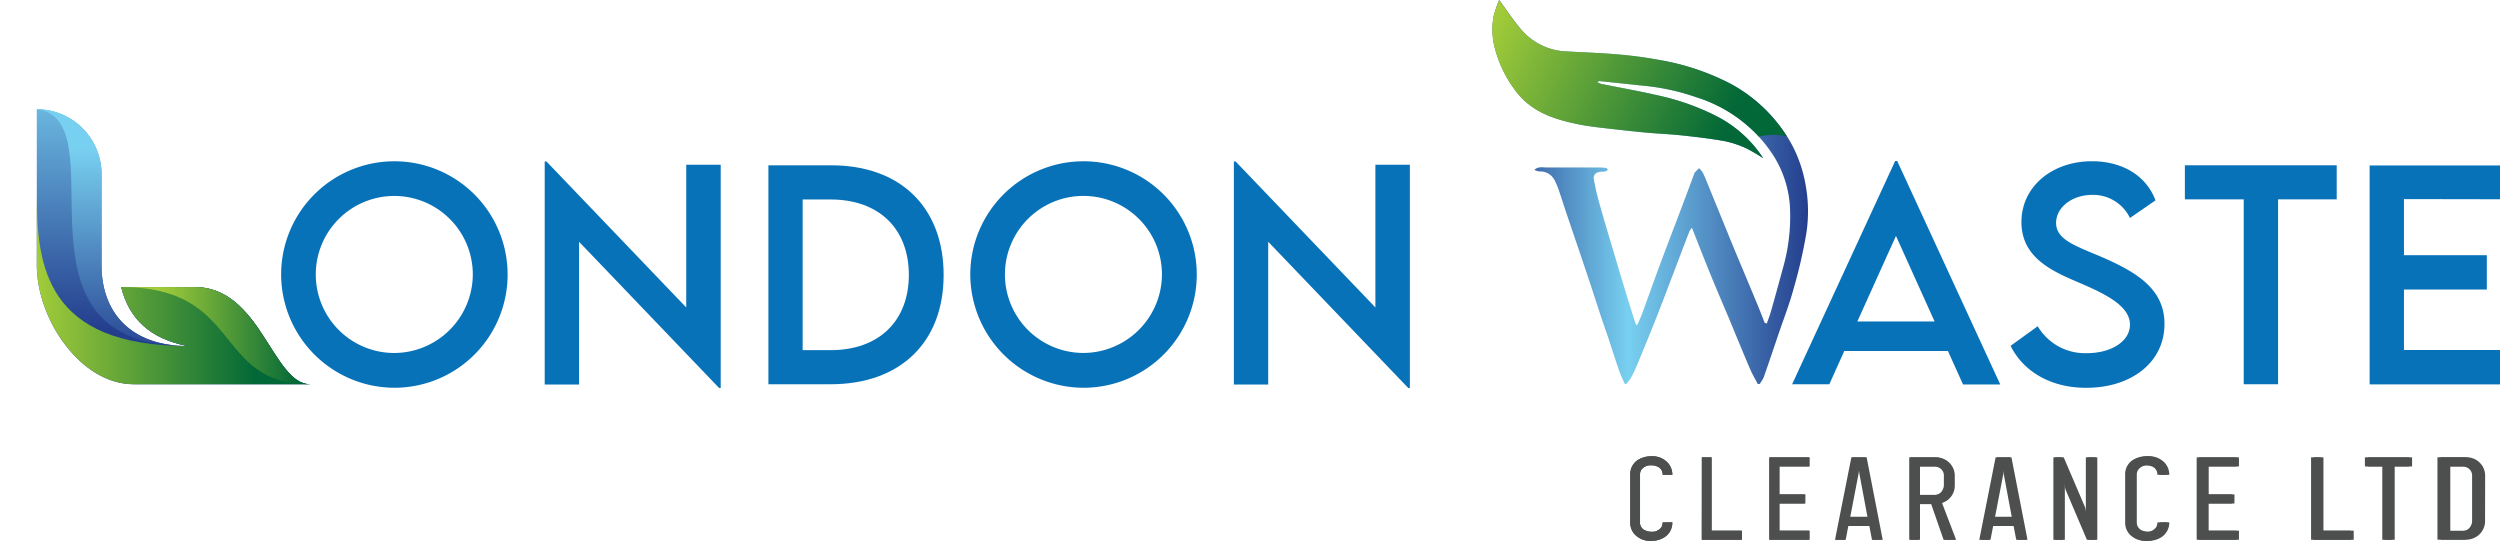 <svg xmlns="http://www.w3.org/2000/svg" xmlns:xlink="http://www.w3.org/1999/xlink" viewBox="0 0 582.38 126"><defs><style>.cls-1{fill:none;clip-rule:evenodd;}.cls-2{clip-path:url(#clip-path);}.cls-3{fill:url(#linear-gradient);}.cls-4{clip-path:url(#clip-path-2);}.cls-5{fill:url(#linear-gradient-2);}.cls-6{clip-path:url(#clip-path-3);}.cls-7{fill:url(#linear-gradient-3);}.cls-8{clip-path:url(#clip-path-4);}.cls-9{fill:url(#linear-gradient-4);}.cls-10{fill:#0872b9;}.cls-11{fill:#4d4e4e;}.cls-12{fill:url(#linear-gradient-5);}.cls-13{fill:url(#linear-gradient-6);}</style><clipPath id="clip-path" transform="translate(8.57)"><path id="SVGID" class="cls-1" d="M15.09,40.52V61.84c0,11,6.87,18.76,20,18.76-8.74-1.71-13.58-6.37-15.43-13.73H36.8c15.33,0,18.18,22.64,26.88,22.64H22.55C10.15,89.51,0,74.24,0,61.84V25.43A15.13,15.13,0,0,1,15.09,40.52"/></clipPath><linearGradient id="linear-gradient" x1="-1081.67" y1="9.38" x2="-1081.35" y2="9.38" gradientTransform="translate(-2621.62 -211259.86) rotate(-90) scale(195.38 283.69)" gradientUnits="userSpaceOnUse"><stop offset="0" stop-color="#243e8e"/><stop offset="1" stop-color="#78d0f0"/></linearGradient><clipPath id="clip-path-2" transform="translate(8.57)"><path id="SVGID-2" data-name="SVGID" class="cls-1" d="M35.08,80.6c-8.75-1.71-13.59-6.37-15.44-13.73H36.8c7.08,0,11.49,4.83,15.06,10-4,2.31-9.45,3.7-16.78,3.7m-20-40.08V61.84c0,10.66,6.45,18.27,18.77,18.73C-8.57,79.6,19.43,28,0,25.43A15.13,15.13,0,0,1,15.09,40.52Z"/></clipPath><linearGradient id="linear-gradient-2" x1="-1082.84" y1="10.91" x2="-1082.52" y2="10.91" gradientTransform="translate(-2061.44 -166261.93) rotate(-90) scale(153.62 191.65)" xlink:href="#linear-gradient"/><clipPath id="clip-path-3" transform="translate(8.57)"><path id="SVGID-3" data-name="SVGID" class="cls-1" d="M35.08,80.6c-8.75-1.71-13.59-6.37-15.44-13.73H36.8c15.33,0,18.18,22.64,26.88,22.64H22.55C10.15,89.51,0,74.24,0,61.84V45.45C0,61.84,2.08,80.6,35.08,80.6"/></clipPath><linearGradient id="linear-gradient-3" x1="-1072.22" y1="10.71" x2="-1071.95" y2="10.71" gradientTransform="translate(201661.63 -1765.3) scale(188.07 171.09)" gradientUnits="userSpaceOnUse"><stop offset="0" stop-color="#a2cc39"/><stop offset="1" stop-color="#026837"/></linearGradient><clipPath id="clip-path-4" transform="translate(8.57)"><path id="SVGID-4" data-name="SVGID" class="cls-1" d="M19.64,66.87H36.8c15.33,0,18.18,22.64,26.88,22.64-22.69,0-15.46-22.64-44-22.64"/></clipPath><linearGradient id="linear-gradient-4" x1="-1084.53" y1="-7.74" x2="-1084.27" y2="-7.74" gradientTransform="translate(-134033.68 -395.47) rotate(180) scale(123.65 61.19)" gradientUnits="userSpaceOnUse"><stop offset="0" stop-color="#026837"/><stop offset="1" stop-color="#a2cc39"/></linearGradient><linearGradient id="linear-gradient-5" x1="339.07" y1="44.76" x2="412.61" y2="44.76" gradientUnits="userSpaceOnUse"><stop offset="0" stop-color="#243e8e"/><stop offset="0.43" stop-color="#78d0f0"/><stop offset="1" stop-color="#243e8e"/></linearGradient><linearGradient id="linear-gradient-6" x1="338.65" y1="6.26" x2="392.11" y2="32.4" gradientTransform="matrix(1, 0, 0, 1, 0, 0)" xlink:href="#linear-gradient-3"/></defs><g id="Layer_2" data-name="Layer 2"><g id="Layer_1-2" data-name="Layer 1"><g class="cls-2"><rect class="cls-3" x="8.57" y="25.43" width="63.68" height="64.08"/></g><g class="cls-4"><rect class="cls-5" y="25.43" width="60.42" height="55.17"/></g><g class="cls-6"><rect class="cls-7" x="8.57" y="45.45" width="63.68" height="44.06"/></g><g class="cls-8"><rect class="cls-9" x="28.21" y="66.87" width="44.03" height="22.64"/></g><path class="cls-10" d="M56.92,64.07A26.38,26.38,0,1,1,83.25,90.33,26.45,26.45,0,0,1,56.92,64.07ZM101.57,64A18.29,18.29,0,1,0,83.25,82.23,18.37,18.37,0,0,0,101.57,64Z" transform="translate(8.57)"/><path class="cls-10" d="M159.32,38.38v52h-.38L126.32,56.32V89.57h-8V37.62h.41l32.56,34V38.38Z" transform="translate(8.57)"/><path class="cls-10" d="M211.25,64.07c0,15.66-10.09,25.44-26.29,25.44H170.43v-51H185C201.16,38.47,211.25,48.28,211.25,64.07Zm-8.1,0c0-10.82-7-17.6-18.22-17.6h-6.52v35.1H185C196.16,81.54,203.15,74.8,203.15,64Z" transform="translate(8.57)"/><path class="cls-10" d="M217.46,64.07a26.38,26.38,0,1,1,26.33,26.26A26.46,26.46,0,0,1,217.46,64.07ZM262.11,64a18.29,18.29,0,1,0-18.32,18.22A18.37,18.37,0,0,0,262.11,64Z" transform="translate(8.57)"/><path class="cls-10" d="M319.86,38.38v52h-.38L286.86,56.32V89.57h-8V37.62h.41l32.56,34V38.38Z" transform="translate(8.57)"/><path class="cls-10" d="M445.2,81.76H421.06l-3.48,7.75h-8.67l24-52h.48l24,52.05h-8.67Zm-3.1-6.87-9-19.93-9,19.93Z" transform="translate(8.57)"/><path class="cls-10" d="M459.8,80.56,466.12,76a12.78,12.78,0,0,0,11.43,6.27c5.73,0,10.06-2.76,10.06-6.65,0-4.71-6.71-7.56-12.66-10.12s-12.62-5.76-12.62-13.77c0-8.35,7.24-14.17,16.42-14.17,7.28,0,12.72,3.51,14.81,9.11l-5.95,4.11a9.51,9.51,0,0,0-8.8-5.38c-4.68,0-8.41,2.91-8.41,6.52,0,4,4.71,5.41,10.91,8.07,8.07,3.54,14.34,7.44,14.34,15.47,0,9.05-7.85,14.88-18.2,14.88C469.07,90.37,462.71,86.44,459.8,80.56Z" transform="translate(8.57)"/><path class="cls-10" d="M535.77,46.44H522.11V89.51h-8V46.44H500.4V38.5h35.37Z" transform="translate(8.57)"/><path class="cls-10" d="M551.44,46.38V59.45h19.3v8h-19.3V81.54h22.37v8H543.44v-51h30.37v7.88Z" transform="translate(8.57)"/><path class="cls-11" d="M381,121.68a4,4,0,0,1-2.3,3.73,5.69,5.69,0,0,1-2.58.59,5,5,0,0,1-3.85-1.51,4,4,0,0,1-1.05-2.81V110.6a3.92,3.92,0,0,1,2.25-3.71,5.84,5.84,0,0,1,2.65-.61,4.94,4.94,0,0,1,3.89,1.59,4.12,4.12,0,0,1,1,2.73h-2.25a2,2,0,0,0-1.45-2,3.36,3.36,0,0,0-1.18-.2,2.66,2.66,0,0,0-2.3,1,2.07,2.07,0,0,0-.35,1.18v11.08a2,2,0,0,0,1.48,2,3.32,3.32,0,0,0,1.17.21,2.62,2.62,0,0,0,2.3-1,2.21,2.21,0,0,0,.33-1.18Z" transform="translate(8.57)"/><path class="cls-11" d="M387.85,106.54h2.25v17.08h7v2.12h-9.28Z" transform="translate(8.57)"/><path class="cls-11" d="M405.83,117.29v6.33h7v2.12h-9.27v-19.2h9.27v2.12h-7v6.51h6v2.12Z" transform="translate(8.57)"/><path class="cls-11" d="M422.71,106.54h3.35l3.72,19.2h-2.27l-.61-3.21h-5.08l-.62,3.21h-2.3Zm1.86,3.75-.2-1.48-.18,1.48-1.94,10.12h4.21Z" transform="translate(8.57)"/><path class="cls-11" d="M443.55,117.16l3.27,8.58h-2.63l-2.89-8.32h-2.86v8.32h-2.25v-19.2H442a4.36,4.36,0,0,1,3.61,1.68,4.25,4.25,0,0,1,.89,2.61V113a4.27,4.27,0,0,1-1.63,3.47A4.6,4.6,0,0,1,443.55,117.16Zm.71-4.21v-2.12a2,2,0,0,0-1.15-1.89,2.2,2.2,0,0,0-1.1-.28h-3.57v6.64H442a2.11,2.11,0,0,0,1.95-1.15A2.54,2.54,0,0,0,444.26,113Z" transform="translate(8.57)"/><path class="cls-11" d="M456.31,106.54h3.35l3.73,19.2h-2.27l-.62-3.21h-5.08l-.61,3.21h-2.3Zm1.87,3.75-.21-1.48-.18,1.48-1.94,10.12h4.22Z" transform="translate(8.57)"/><path class="cls-11" d="M476.77,118.24l.56,2.47V106.54h2.25v19.2h-2l-5-11.74-.56-2.43v14.17h-2.25v-19.2h2Z" transform="translate(8.57)"/><path class="cls-11" d="M496.28,121.68a4,4,0,0,1-2.3,3.73,5.75,5.75,0,0,1-2.58.59,5,5,0,0,1-3.86-1.51,4,4,0,0,1-1.05-2.81V110.6a3.92,3.92,0,0,1,2.25-3.71,5.88,5.88,0,0,1,2.66-.61,4.91,4.91,0,0,1,3.88,1.59,4.13,4.13,0,0,1,1,2.73H494a2,2,0,0,0-1.46-2,3.27,3.27,0,0,0-1.17-.2,2.63,2.63,0,0,0-2.3,1,2,2,0,0,0-.36,1.18v11.08a2,2,0,0,0,1.48,2,3.37,3.37,0,0,0,1.18.21,2.63,2.63,0,0,0,2.3-1,2.21,2.21,0,0,0,.33-1.18Z" transform="translate(8.57)"/><path class="cls-11" d="M505.42,117.29v6.33h7v2.12h-9.27v-19.2h9.27v2.12h-7v6.51h6v2.12Z" transform="translate(8.57)"/><path class="cls-11" d="M529.8,106.54h2.25v17.08h7v2.12H529.8Z" transform="translate(8.57)"/><path class="cls-11" d="M542.34,108.66v-2.12h10.29v2.12h-4v17.08h-2.24V108.66Z" transform="translate(8.57)"/><path class="cls-11" d="M569.56,121.27a4.29,4.29,0,0,1-1.58,3.45,4.5,4.5,0,0,1-2.92,1h-5.82v-19.2h5.82a4.33,4.33,0,0,1,3.6,1.68,4.2,4.2,0,0,1,.9,2.61Zm-2.25,0V110.83a2,2,0,0,0-1.15-1.89,2.22,2.22,0,0,0-1.1-.28h-3.57v15h3.57a2.08,2.08,0,0,0,1.94-1.14A2.45,2.45,0,0,0,567.31,121.27Z" transform="translate(8.57)"/><path class="cls-11" d="M381,121.68a4,4,0,0,1-2.31,3.73,5.73,5.73,0,0,1-2.59.59,5,5,0,0,1-3.87-1.51,4,4,0,0,1-1.05-2.81V110.6a3.91,3.91,0,0,1,2.26-3.71,5.88,5.88,0,0,1,2.66-.61,4.94,4.94,0,0,1,3.9,1.59,4.13,4.13,0,0,1,1,2.73h-2.26a2,2,0,0,0-1.46-2,3.33,3.33,0,0,0-1.18-.2,2.63,2.63,0,0,0-2.3,1,2,2,0,0,0-.36,1.18v11.08a2,2,0,0,0,1.48,2,3.37,3.37,0,0,0,1.18.21,2.64,2.64,0,0,0,2.31-1,2.21,2.21,0,0,0,.33-1.18Z" transform="translate(8.57)"/><path class="cls-11" d="M387.92,106.54h2.26v17.08h7.05v2.12h-9.31Z" transform="translate(8.57)"/><path class="cls-11" d="M406,117.29v6.33h7v2.12h-9.31v-19.2H413v2.12h-7v6.51h6v2.12Z" transform="translate(8.57)"/><path class="cls-11" d="M422.91,106.54h3.36l3.74,19.2h-2.28l-.61-3.21H422l-.61,3.21h-2.31Zm1.87,3.75-.2-1.48-.18,1.48-1.95,10.12h4.23Z" transform="translate(8.57)"/><path class="cls-11" d="M443.83,117.16l3.28,8.58h-2.64l-2.9-8.32H438.7v8.32h-2.26v-19.2h5.85a4.38,4.38,0,0,1,3.62,1.68,4.19,4.19,0,0,1,.89,2.61V113a4.22,4.22,0,0,1-1.64,3.47A4.47,4.47,0,0,1,443.83,117.16Zm.72-4.21v-2.12a2,2,0,0,0-1.16-1.89,2.22,2.22,0,0,0-1.1-.28H438.7v6.64h3.59a2.11,2.11,0,0,0,1.95-1.15A2.55,2.55,0,0,0,444.55,113Z" transform="translate(8.57)"/><path class="cls-11" d="M456.65,106.54H460l3.74,19.2h-2.28l-.62-3.21h-5.1l-.62,3.21h-2.3Zm1.87,3.75-.21-1.48-.18,1.48-1.95,10.12h4.24Z" transform="translate(8.57)"/><path class="cls-11" d="M477.18,118.24l.56,2.47V106.54H480v19.2h-2L473,114l-.56-2.43v14.17h-2.26v-19.2h2Z" transform="translate(8.57)"/><path class="cls-11" d="M496.77,121.68a4.05,4.05,0,0,1-2.31,3.73,5.76,5.76,0,0,1-2.59.59,5,5,0,0,1-3.87-1.51,4,4,0,0,1-1.05-2.81V110.6a3.92,3.92,0,0,1,2.25-3.71,5.89,5.89,0,0,1,2.67-.61,4.94,4.94,0,0,1,3.9,1.59,4.13,4.13,0,0,1,1,2.73h-2.26a2,2,0,0,0-1.46-2,3.36,3.36,0,0,0-1.18-.2,2.67,2.67,0,0,0-2.31,1,2,2,0,0,0-.36,1.18v11.08a2,2,0,0,0,1.49,2,3.33,3.33,0,0,0,1.18.21,2.65,2.65,0,0,0,2.31-1,2.21,2.21,0,0,0,.33-1.18Z" transform="translate(8.57)"/><path class="cls-11" d="M505.94,117.29v6.33H513v2.12h-9.31v-19.2H513v2.12h-7.05v6.51h6v2.12Z" transform="translate(8.57)"/><path class="cls-11" d="M530.42,106.54h2.26v17.08h7.05v2.12h-9.31Z" transform="translate(8.57)"/><path class="cls-11" d="M543,108.66v-2.12h10.33v2.12h-4.05v17.08H547V108.66Z" transform="translate(8.57)"/><path class="cls-11" d="M570.33,121.27a4.29,4.29,0,0,1-1.58,3.45,4.53,4.53,0,0,1-2.93,1H560v-19.2h5.84a4.38,4.38,0,0,1,3.62,1.68,4.19,4.19,0,0,1,.89,2.61Zm-2.25,0V110.83a2,2,0,0,0-1.16-1.89,2.22,2.22,0,0,0-1.1-.28h-3.59v15h3.59a2.1,2.1,0,0,0,1.95-1.14A2.45,2.45,0,0,0,568.08,121.27Z" transform="translate(8.57)"/><path class="cls-12" d="M403,75.38c.3-.87.65-1.71.9-2.59,1-3.44,1.92-6.89,2.87-10.33a43.93,43.93,0,0,0,1.65-13.87,25,25,0,0,0-3.91-12.41,32.76,32.76,0,0,0-17.87-13.52,52.4,52.4,0,0,0-11.26-2.58c-3.73-.38-7.46-.79-11.19-1.18a.87.87,0,0,0-.69.24,5,5,0,0,0,.95.41c4.37.88,8.76,1.63,13.1,2.65a56.34,56.34,0,0,1,13.82,4.9,28.35,28.35,0,0,1,10.79,9.75,37.23,37.23,0,0,0-3.87-2.27,23.27,23.27,0,0,0-5.07-1.7c-3.35-.6-6.74-1-10.12-1.35-2.73-.29-5.48-.39-8.21-.64-3-.27-5.93-.6-8.89-.95-2.27-.27-4.55-.5-6.78-1-5.5-1.11-10.75-2.75-14.43-7.45a27.91,27.91,0,0,1-5-9.87,17,17,0,0,1-.39-7.93A29.56,29.56,0,0,1,340.67,0c1.75,2.38,3.23,4.63,4.95,6.68A14.64,14.64,0,0,0,356.46,12c3.83.21,7.66.33,11.48.66a95.2,95.2,0,0,1,9.82,1.28,56.67,56.67,0,0,1,16.78,5.57A35.47,35.47,0,0,1,408.7,33.42a31,31,0,0,1,3.37,9.79,33.84,33.84,0,0,1,.17,11,113.7,113.7,0,0,1-3,13.1c-1,3.67-2.4,7.24-3.62,10.85-1.1,3.26-2.2,6.52-3.34,9.76a8.75,8.75,0,0,1-.94,1.53l-.44,0c-.6-1.15-1.27-2.28-1.78-3.47-1.72-4-3.37-8.09-5.06-12.13-1.48-3.52-3-7-4.43-10.56-1.35-3.31-2.64-6.64-4.06-10.22a5.11,5.11,0,0,0-.6.86c-1.24,3.2-2.46,6.42-3.68,9.63-1.35,3.53-2.68,7.08-4.07,10.6s-2.78,6.88-4.2,10.32c-.49,1.16-1,2.31-1.59,3.43a11.3,11.3,0,0,1-1.11,1.49l-.39.05c-.47-1.1-1-2.17-1.38-3.29-.8-2.28-1.51-4.58-2.27-6.87-.71-2.12-1.46-4.23-2.16-6.35-.76-2.29-1.49-4.6-2.25-6.89s-1.51-4.51-2.27-6.76c-1-2.94-2-5.89-3-8.84-.69-2-1.34-4.12-2.05-6.17a16.48,16.48,0,0,0-1-2.34,3.69,3.69,0,0,0-3.37-2,3.12,3.12,0,0,1-1.32-.36c.88-.86,1.92-.57,2.89-.57,3.8,0,7.61,0,11.42,0,.77,0,1.54,0,2.31.1.2,0,.37.25.55.39-.2.15-.38.39-.6.43-.55.11-1.14,0-1.67.2a1.34,1.34,0,0,0-1.05,1.61c.29,1.51.59,3,1,4.51.68,2.54,1.43,5.06,2.17,7.57q1.5,5,3,10.07,1.44,4.77,2.92,9.54c.23.75.5,1.5.76,2.24l.28,0c.38-.86.79-1.72,1.12-2.6,1.39-3.78,2.72-7.58,4.13-11.35,1.56-4.21,3.18-8.39,4.77-12.59q1.65-4.38,3.28-8.76a.68.68,0,0,1,.08-.19l1-1a5.31,5.31,0,0,1,.86,1c.44.87.8,1.79,1.17,2.7,2,4.9,4,9.81,6,14.71,1.8,4.34,3.63,8.66,5.43,13,.63,1.52,1.21,3,1.81,4.57Z" transform="translate(8.57)"/><path class="cls-13" d="M366,29.94c3,.35,5.92.68,8.89.95,2.73.25,5.48.35,8.21.64,3.38.37,6.77.75,10.12,1.35a23.27,23.27,0,0,1,5.07,1.7,37.23,37.23,0,0,1,3.87,2.27,28.35,28.35,0,0,0-10.79-9.75,56.34,56.34,0,0,0-13.82-4.9c-4.34-1-8.73-1.77-13.1-2.65a5,5,0,0,1-.95-.41.87.87,0,0,1,.69-.24c3.73.39,7.46.8,11.19,1.18a52.4,52.4,0,0,1,11.26,2.58,33.71,33.71,0,0,1,14.56,9.2h0a13.05,13.05,0,0,1,6.51-.06,35.6,35.6,0,0,0-13.18-12.31,56.67,56.67,0,0,0-16.78-5.57,95.2,95.2,0,0,0-9.82-1.28c-3.82-.33-7.65-.45-11.48-.66a14.64,14.64,0,0,1-10.84-5.3c-1.72-2-3.2-4.3-4.95-6.68a29.56,29.56,0,0,0-1.3,3.73,17,17,0,0,0,.39,7.93,27.91,27.91,0,0,0,5,9.87c3.68,4.7,8.93,6.34,14.43,7.45C361.45,29.44,363.73,29.67,366,29.94Z" transform="translate(8.57)"/></g></g></svg>